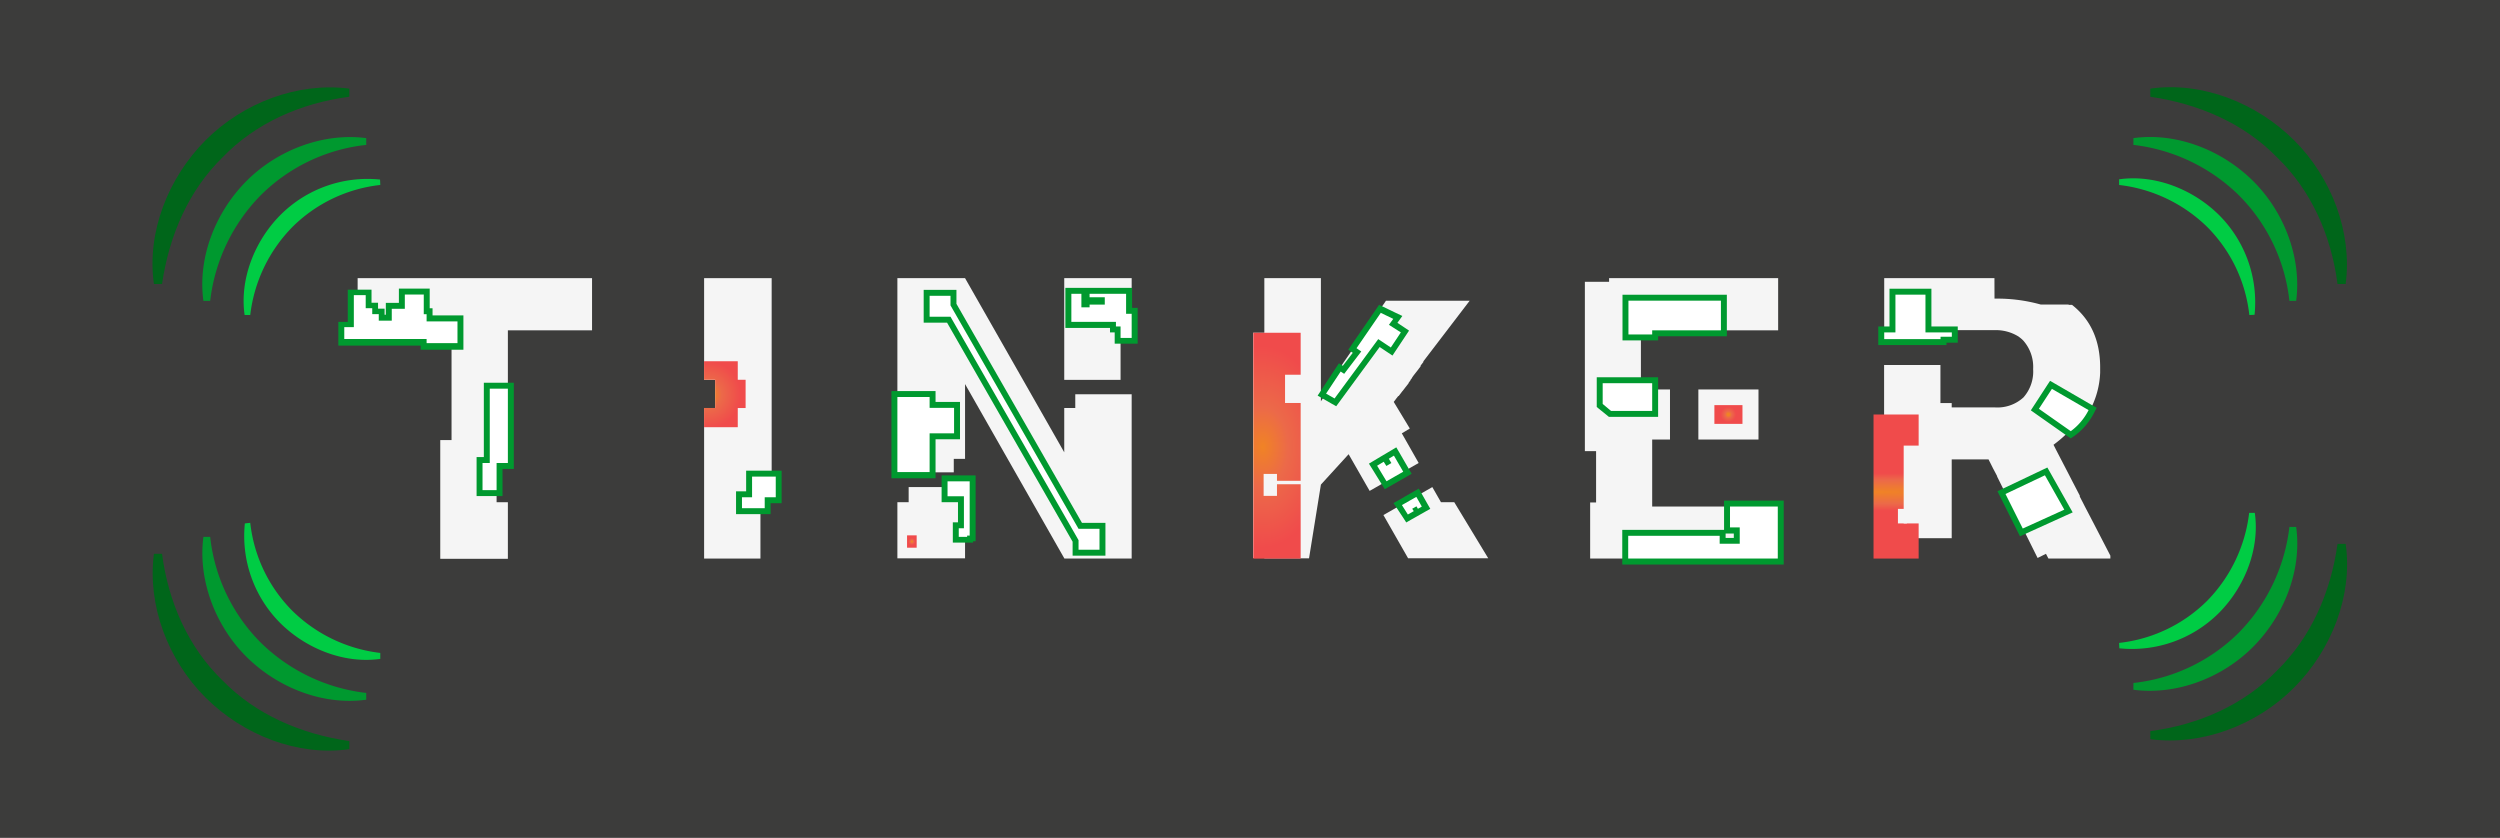 <svg id="Layer_1" data-name="Layer 1" xmlns="http://www.w3.org/2000/svg" xmlns:xlink="http://www.w3.org/1999/xlink" viewBox="0 0 421.17 141.15">
  <defs>
    <style>
      .cls-1 {
        fill: #3c3c3b;
      }

      .cls-2 {
        fill: #f5f5f5;
      }

      .cls-3 {
        fill: #00661a;
      }

      .cls-4 {
        fill: #00992f;
      }

      .cls-5 {
        fill: #0c4;
      }

      .cls-6 {
        fill: url(#New_Gradient_Swatch);
      }

      .cls-7 {
        fill: url(#radial-gradient);
      }

      .cls-8 {
        fill: url(#New_Gradient_Swatch-2);
      }

      .cls-9 {
        fill: url(#radial-gradient-2);
      }

      .cls-10 {
        fill: url(#New_Gradient_Swatch-3);
      }

      .cls-11 {
        fill: #fff;
      }
    </style>
    <radialGradient id="New_Gradient_Swatch" data-name="New Gradient Swatch" cx="291.18" cy="69.83" r="2.01" gradientUnits="userSpaceOnUse">
      <stop offset="0.1" stop-color="#f08325"/>
      <stop offset="0.28" stop-color="#ec6949"/>
      <stop offset="0.64" stop-color="#f04b4b"/>
    </radialGradient>
    <radialGradient id="radial-gradient" cx="212.73" cy="75.08" r="23.71" gradientTransform="translate(0 -44.09) scale(1 1.59)" gradientUnits="userSpaceOnUse">
      <stop offset="0" stop-color="#f08325"/>
      <stop offset="0.18" stop-color="#ec6949"/>
      <stop offset="0.45" stop-color="#f04b4b"/>
    </radialGradient>
    <radialGradient id="New_Gradient_Swatch-2" cx="153.62" cy="91.23" r="0.93" xlink:href="#New_Gradient_Swatch"/>
    <radialGradient id="radial-gradient-2" cx="317.15" cy="79.71" r="3.16" gradientTransform="matrix(-0.01, -1.2, 18.8, -0.02, -1179.43, 465.06)" gradientUnits="userSpaceOnUse">
      <stop offset="0" stop-color="#f08325"/>
      <stop offset="0.53" stop-color="#ec6949"/>
      <stop offset="0.83" stop-color="#f04b4b"/>
    </radialGradient>
    <radialGradient id="New_Gradient_Swatch-3" cx="119.11" cy="66.5" r="8.83" xlink:href="#New_Gradient_Swatch"/>
  </defs>
  <rect class="cls-1" width="421.17" height="141.15"/>
  <g>
    <path class="cls-2" d="M99.74,46.86H60.25v8.79H74.17v.7h1.9V74.14h-1.9v20H85.56V84.61h-1.9V78h1.9V55.65H99.74V46.86Z"/>
    <path class="cls-2" d="M130,46.86H118.62v9.49h0V64h1.86v4.75h-1.86V94.1h9.49V83.37H130V46.86Z"/>
    <path class="cls-2" d="M162.58,82.06h-9.5v2.55h-1.9v4.45h0v0h0v5h11.4v-12Zm0-35.2h-11.4v9.49h0V79.57h9.5V77.31h1.9V64.7l16.74,29.4h11.33V66.42h-9.5v2.31h-1.86v7.53h0l0-.06h0c-.12-.2-.55-1-1.17-2.06h0L162.58,46.86Zm28.07,0H179.29v9.49h0V64h9.49v-7h1.87V46.86Z"/>
    <path class="cls-2" d="M222.53,81.64l4.67-5.12,3.54,6.18L239,78,236.16,73l1.35-.81-2.71-4.48h0l0,0h0v0h0l.06-.08h0l0,0h0v0h0v0h0v0h0v0h0l0,0,0,0v0h0l.07-.09h0l0,0h0v0h0l0,0,0,0,0,0h0l0,0h0v0h0v0h0l0,0,0,0,.08-.1,0,0h0l0,0,.06-.08h0l0,0,0,0h0v0l0,0,.05-.07h0l0,0h0l0,0h0l0,0h0l.07-.1h0l0,0h0l0,0h0l0,0h0l0,0,0,0v0l.05-.06h0l0,0,.06-.08h0v0h0l.26-.33h0l0,0v0l0,0h.07l.18-.23,0,0,0,0h0l.16-.21,0,0,.09-.12,0,0,0,0h0l0,0h0l.07-.09,0,0,.05-.07.07-.09,0,0,0,0,0,0h0v0l0,0,0,0h0l0,0h0l0,0,0,0h0l.06-.06h0l.34-.44,0,0,0,0,.09-.12.1-.13h0l.06-.07.07-.09,0,0,.05-.07v0l.07-.08h0l.23-.31,0,0,0-.06,0,0,.06-.08h0l0,0v0l.06-.08h0v0l0,0,0,0,.11-.15h0v0l0,0,0,0h0l.08-.11h0l0,0h0l0-.06h0l0,0h0l0,0,0,0,.05-.06v0h0l0,0,0,0h0l.16-.21v0h0l.06-.08h0l0-.06,0,0h0l0,0,0,0h0l.25-.34h0l0,0,0,0h0l.17-.22.3-.38h0l.25-.32,0,0v0l0,0,.2-.27.11-.14,0,0h0v0h0l0,0h0l.14-.18h0l0,0h0l0-.05,0,0,0-.07.08-.12,0,0,0,0h0l.26-.34v0l0,0,.06-.08,0,0,0,0h0l.07-.08,0-.07h0l0,0,0-.05,0,0,0,0,.07-.09v0l.15-.19,0,0,0,0h0l0,0h0l.05-.07h0l.13-.17h0l.15-.2h0l7.25-9.49h-14.1l-8.13,11.84.8.55L227.25,62l-.8,1-.59-.39-3.33,5V46.86H213v9.2h-1.9V94H213v.06h7.53m-4.09,0h0Zm24.86-12-8.24,4.71,4.16,7.28h13.5L245,84.61h-2.24l-1.43-2.5Z"/>
    <path class="cls-2" d="M296.25,65.61H286.12v8.44h10.13V65.61Zm3.31-18.75H271.08v.61H267V76h1.89v8.65h-1V94.1H299.5V85.34H278.34V74.05h3V65.61h-3v-1h-1.9V56.35h1.9v-.7h21.22V46.86Z"/>
    <path class="cls-2" d="M336,46.86H317.43v9.49h0v.39h9.49v-.39h1.9v-.73H336a7.2,7.2,0,0,1,3.93,1h0a1.07,1.07,0,0,1,.22.15h0a4.71,4.71,0,0,1,.72.62,6.69,6.69,0,0,1,1.65,4.8h0a6.59,6.59,0,0,1-1.63,4.76A6.49,6.49,0,0,1,336,68.63h-7.2V67.9h-1.9V61.49h-9.49V90h1.89v.67h9.5V77.39H335l.37.73h0l.4.8h0l.53,1h0l.15.29h0l0,.07h0L343.27,94l1.41-.7.41.79h10.44v-.48l-2.82-5.45h0l-.31-.59h0c-.47-.92-1-1.9-1.49-2.88h0v0l0,0h0l0,0v0h0l-.13-.25h0l0,0h0l-.1-.19h0l-.3-.58v0l0-.1h0l0,0h0l0-.07h0v0h0l-1.35-2.6h0l-.45-.88v0l-1.12-2.16h0l-1.12-2.16h0l-.11-.22h0v0h0l0,0h0l-.28-.55A21.05,21.05,0,0,0,348,73.22h0l0,0h.31l.47-.34-.15-.2a15.17,15.17,0,0,0,2.24-3.94l1.07.64a14.58,14.58,0,0,0,1.87-6.6h0v0h0v0h0v0h0v0h0v0h0v0h0v0h0v0h0v0h0v0h0v0h0v0h0V61.9h0v0h0v0h0v0h0v0h0q0-6.81-4.74-10.54h-.07l0,0h0l0,0H349l0,0h0l0,0h-.05l0,0h0l0,0h0l0,0h-.05l0,0h0l0,0h-.06l0,0h0l-.05,0h0l0,0h0l0,0h0l0,0h0l0,0h0l-.05,0h0l0,0h0l-.05,0h0l0,0h0l-.05,0h0l0,0h0l0,0h0l0,0h-.05l-.05,0h0l-.07-.05h0l-.08,0h0l0,0h0l-.08,0h0l-.07,0h0l-.05,0h0l0,0h0l-.05,0h0l0,0h0l-.05,0h0l0,0h0l-.05,0h0l0,0h0l-.06,0H347l-.06,0h0l-.07,0h-.06l0,0h0l0,0h0l-.06,0h-.05l-.06,0h0l0,0h0l-.05,0h-.06l-.05,0h-.06l0,0h-.06l-.06,0h-.06l-.05,0h-.09l0,0h-.1l0,0h-.27l-.05,0h-.07l-.05,0h-.06l-.06,0h-.06l-.06,0H345l-.06,0h-.18l-.06,0h-.16l-.06,0h-.06l-.06,0h-.07l-.06,0h-.06l-.06,0h-.07l-.09,0h0l-.13,0h0a27.23,27.23,0,0,0-7.81-1Z"/>
  </g>
  <g>
    <path class="cls-3" d="M58.85,16.3C50.63,17.37,43,20.77,37.5,26.5c-5.7,5.56-9,13.13-10.2,21.35H25.93c-1.24-8.7,2.4-17.9,8.7-24.22s15.54-9.83,24.22-8.7Z"/>
    <path class="cls-4" d="M61.7,24.41a29.73,29.73,0,0,0-17.79,8.5,30.36,30.36,0,0,0-8.5,17.78H34.27c-1-7.24,2-14.91,7.24-20.18s13-8.19,20.19-7.24Z"/>
    <path class="cls-5" d="M64.07,31.16a24.87,24.87,0,0,0-14.82,7.09,25.34,25.34,0,0,0-7.09,14.82h-.95c-.86-6,1.66-12.43,6-16.82a20.76,20.76,0,0,1,16.82-6Z"/>
  </g>
  <g>
    <path class="cls-3" d="M27.3,93.3c1.07,8.22,4.47,15.82,10.2,21.35,5.56,5.7,13.13,9,21.35,10.2v1.36c-8.7,1.25-17.9-2.39-24.22-8.69S24.8,102,25.93,93.3Z"/>
    <path class="cls-4" d="M35.41,90.45a29.76,29.76,0,0,0,8.5,17.79,30.36,30.36,0,0,0,17.79,8.5v1.14c-7.25,1-14.92-2-20.19-7.24s-8.19-13-7.24-20.19Z"/>
    <path class="cls-5" d="M42.16,88.08a24.87,24.87,0,0,0,7.09,14.82A25.36,25.36,0,0,0,64.07,110v1c-6,.86-12.43-1.66-16.82-6a20.76,20.76,0,0,1-6-16.82Z"/>
  </g>
  <g>
    <path class="cls-3" d="M393.8,47.85c-1.07-8.23-4.47-15.82-10.2-21.35-5.56-5.7-13.13-9-21.34-10.2V14.93c8.69-1.24,17.89,2.4,24.22,8.7s9.83,15.54,8.69,24.22Z"/>
    <path class="cls-4" d="M385.69,50.69a29.73,29.73,0,0,0-8.5-17.78,30.36,30.36,0,0,0-17.78-8.5V23.27c7.24-1,14.91,2,20.18,7.24s8.19,13,7.24,20.18Z"/>
    <path class="cls-5" d="M378.94,53.07a24.83,24.83,0,0,0-7.08-14.82A25.39,25.39,0,0,0,357,31.16v-.95c6-.86,12.43,1.66,16.82,6a20.76,20.76,0,0,1,6,16.82Z"/>
  </g>
  <g>
    <path class="cls-3" d="M362.26,123.17c8.22-1.08,15.81-4.47,21.34-10.2,5.7-5.56,9.06-13.14,10.2-21.35h1.37c1.24,8.7-2.39,17.89-8.69,24.22s-15.54,9.83-24.22,8.69Z"/>
    <path class="cls-4" d="M359.41,115.06a29.73,29.73,0,0,0,17.78-8.5,30.36,30.36,0,0,0,8.5-17.79h1.14c1,7.25-2,14.91-7.24,20.19s-12.95,8.19-20.18,7.24Z"/>
    <path class="cls-5" d="M357,108.31a24.9,24.9,0,0,0,14.83-7.09,25.35,25.35,0,0,0,7.08-14.82h.95c.87,6-1.66,12.43-6,16.82a20.76,20.76,0,0,1-16.82,6Z"/>
  </g>
  <rect class="cls-6" x="288.82" y="68.25" width="4.73" height="3.16"/>
  <polygon class="cls-7" points="215.13 81.58 215.13 83.54 212.88 83.54 212.88 79.84 215.13 79.84 215.13 81 219.12 81 219.12 67.89 216.49 67.89 216.49 63.13 219.12 63.13 219.12 56.06 211.14 56.06 211.14 94.11 219.12 94.11 219.12 81.58 215.13 81.58"/>
  <rect class="cls-8" x="152.81" y="90.19" width="1.62" height="2.08"/>
  <rect class="cls-9" x="315.63" y="69.83" width="7.6" height="24.27"/>
  <polygon class="cls-10" points="125.61 63.98 124.29 63.98 124.29 60.86 118.61 60.86 118.61 63.98 120.48 63.98 120.48 68.73 118.61 68.73 118.61 71.97 124.29 71.97 124.29 68.74 125.61 68.74 125.61 63.98"/>
  <g>
    <g>
      <polygon class="cls-11" points="316.93 57.59 316.93 55.46 318.82 55.46 318.82 49.14 324.88 49.14 324.88 55.46 329.32 55.46 329.32 57.2 327.42 57.2 327.42 57.59 316.93 57.59"/>
      <path class="cls-4" d="M324.38,49.64V56h4.44v.73h-1.9v.4h-9.49V56h1.89V49.64h5.06m1-1h-7.06V55h-1.89v3.13h11.49v-.4h1.9V55h-4.44V48.64Z"/>
    </g>
    <g>
      <polygon class="cls-11" points="337.22 82.99 344.71 79.42 348.48 86.09 340.57 89.7 337.22 82.99"/>
      <path class="cls-4" d="M344.51,80.08l3.26,5.78-7,3.18-2.91-5.82,6.62-3.14m.41-1.31-.84.4-6.62,3.15-.92.44.46.91,2.9,5.82.43.86.88-.4,7-3.18,1-.45-.54-.95-3.26-5.79-.46-.81Z"/>
    </g>
    <g>
      <polygon class="cls-11" points="271.23 69.73 269.5 68.28 269.5 64.06 278.84 64.06 278.84 69.73 271.23 69.73"/>
      <path class="cls-4" d="M278.34,64.56v4.67h-6.93L270,68.05V64.56h8.34m1-1H269v5l.36.3L270.77,70l.28.23h8.29V63.56Z"/>
    </g>
    <g>
      <polygon class="cls-11" points="273.84 56.85 273.84 50.15 290.42 50.15 290.42 56.15 278.84 56.15 278.84 56.85 273.84 56.85"/>
      <path class="cls-4" d="M289.92,50.65v5H278.34v.7h-4v-5.7h15.58m1-1H273.34v7.7h6v-.7h11.58v-7Z"/>
    </g>
    <g>
      <polygon class="cls-11" points="273.8 94.61 273.8 89.77 290.21 89.77 290.21 91.1 292.59 91.09 292.59 89.35 290.95 89.37 290.95 84.84 300 84.84 300 94.61 273.8 94.61"/>
      <path class="cls-4" d="M299.5,85.34V94.1H274.3V90.27h15.41V91.6h3.38V88.85l-1.64,0V85.34h8.05m1-1H290.45v4.93H273.3V95.1h27.2V84.34Zm-9.79,5.54h1.38v.74h-1.38v-.72Z"/>
    </g>
    <g>
      <polygon class="cls-11" points="222.69 66.54 225.71 61.96 226.34 62.37 228.61 59.39 227.83 58.85 232.48 52.09 235.49 53.51 234.71 54.57 236.69 55.9 234.45 59.27 232.31 57.84 224.97 67.84 222.69 66.54"/>
      <path class="cls-4" d="M232.65,52.72l2.07,1-.73,1L236,56l-1.69,2.54-2.12-1.41-7.36,10-1.43-.82,2.46-3.72.59.39,2.88-3.77-.8-.55,4.12-6m-.34-1.27-.48.71-4.13,6-.56.82.76.52-1.68,2.19-.65-.43-.55.84-2.45,3.72-.59.89.92.53,1.43.82.78.44.53-.72,6.79-9.26,1.33.89.83.55.55-.83,1.69-2.54.55-.83-.83-.56-1.13-.75.11-.16.72-1-1.1-.52-2.07-1-.77-.37Z"/>
    </g>
    <g>
      <polygon class="cls-11" points="231.26 78.29 233.24 77.11 233.42 77.4 233.25 77.1 235 76.05 237.09 79.65 233.41 81.75 231.26 78.29"/>
      <path class="cls-4" d="M234.82,76.74l1.58,2.73-2.82,1.61L232,78.46l1.11-.67.45.71.84-.49-.43-.73.89-.54m.36-1.37-.87.52-.89.53-.85.5h0l-1.12.67-.87.52.54.86,1.62,2.62.51.82.84-.48,2.82-1.61.87-.5-.51-.87-1.57-2.72-.51-.87Z"/>
    </g>
    <g>
      <polygon class="cls-11" points="235.41 84.92 238.77 83 240.21 85.53 238.68 86.4 237.01 87.35 235.41 84.92"/>
      <path class="cls-4" d="M238.59,83.68l.94,1.66-.66.38-.24-.42-.72.41.27.4-1,.57-1-1.59,2.47-1.41m.37-1.36-.87.49-2.46,1.42-.93.52.59.89,1.05,1.59.51.79.81-.47.84-.47h0l.86-.49.67-.38.87-.49-.5-.87-.94-1.66-.5-.87Z"/>
    </g>
    <g>
      <polygon class="cls-11" points="181.2 93.11 181.2 91.13 159.84 53.86 156.1 53.86 156.1 49.33 160.63 49.33 160.63 51.32 181.99 88.59 185.73 88.59 185.73 93.11 181.2 93.11"/>
      <path class="cls-4" d="M160.13,49.83v1.62L181.7,89.09h3.53v3.52H181.7V91L160.13,53.36h-3.52V49.83h3.52m1-1h-5.52v5.53h3.94l21.15,36.9v2.35h5.53V88.09h-3.95l-21.15-36.9V48.83Z"/>
    </g>
    <g>
      <polygon class="cls-11" points="150.69 80.07 150.69 66.38 157.1 66.38 157.1 68.22 161.23 68.22 161.23 73.54 157.1 73.54 157.1 80.07 150.69 80.07"/>
      <path class="cls-4" d="M156.61,66.88v1.83h4.12V73h-4.12v6.53h-5.43V66.88h5.43m1-1h-7.43V80.57h7.43V74h4.12V67.71h-4.12V65.88Z"/>
    </g>
    <g>
      <polygon class="cls-11" points="161.01 90.95 161.01 88.54 161.89 88.54 161.89 84.09 159.13 84.09 159.13 80.59 163.86 80.59 163.86 90.73 163.43 90.73 163.43 90.95 161.01 90.95"/>
      <path class="cls-4" d="M163.36,81.09v9.14h-.43v.22h-1.41V89h.87V83.6h-2.76V81.09h3.73m1-1h-5.73V84.6h2.76V88h-.87v3.41h3.41v-.22h.43V80.09Z"/>
    </g>
    <g>
      <polygon class="cls-11" points="188.28 57.43 188.28 55.53 187.49 55.53 187.49 54.75 179.98 54.75 179.98 49 182.67 49 182.67 51.28 183.05 51.28 183.05 50.82 185.61 50.82 185.61 50.58 183.05 50.58 183.05 49 190.21 49 190.21 52.37 191.15 52.37 191.15 57.43 188.28 57.43"/>
      <path class="cls-4" d="M189.71,49.5v3.37h.94v4.06h-1.87V55H188v-.78h-7.51V49.5h1.69v2.28h1.38v-.46h2.56V50.08h-2.56V49.5h6.16m1-1H179.48v6.75H187V56h.79v1.9h3.87V51.87h-.94V48.5Z"/>
    </g>
    <g>
      <polygon class="cls-11" points="124.51 86.12 124.51 83.27 126.21 83.27 126.21 79.79 131.19 79.79 131.19 84.27 129.33 84.27 129.33 86.12 124.51 86.12"/>
      <path class="cls-4" d="M130.69,80.29v3.48h-1.86v1.85H125V83.77h1.7V80.29h4m1-1h-6v3.48H124v3.85h5.82V84.77h1.86V79.29Z"/>
    </g>
    <g>
      <polygon class="cls-11" points="80.79 83.06 80.79 77.49 82.01 77.49 82.01 64.98 86.06 64.98 86.06 78.49 84.17 78.49 84.17 83.06 80.79 83.06"/>
      <path class="cls-4" d="M85.56,65.48V78h-1.9v4.57H81.29V78h1.22V65.48h3m1-1h-5V77H80.29v6.57h4.37V79h1.9V64.48Z"/>
    </g>
    <g>
      <polygon class="cls-11" points="71.37 58.31 71.37 57.61 57.45 57.61 57.45 54.64 59.06 54.64 59.06 49.22 62.08 49.22 62.08 51.42 63.18 51.42 63.18 52.47 64.28 52.47 64.28 53.57 65.49 53.57 65.49 51.62 67.69 51.62 67.69 49.22 71.89 49.22 71.89 52.43 72.37 52.43 72.37 53.64 77.57 53.64 77.57 58.31 71.37 58.31"/>
      <path class="cls-4" d="M71.39,49.72v3.21h.48v1.21h5.2v3.67h-5.2v-.7H58v-2h1.61V49.72h2v2.2h1.1v1h1.1v1.1H66v-2h2.2v-2.4h3.2m1-1h-5.2v2.4H65v2h-.21V52h-1.1v-1h-1.1v-2.2h-4v5.42H57v4H70.87v.7h7.2V53.14h-5.2V51.93h-.48V48.72Z"/>
    </g>
    <g>
      <path class="cls-11" d="M342.78,69l2.72-4.17,7,4.07-.21.42a10.39,10.39,0,0,1-3.2,3.73l-.29.2Z"/>
      <path class="cls-4" d="M345.66,65.5l6.2,3.59a9.93,9.93,0,0,1-3,3.55l-5.37-3.77,2.2-3.37m-.32-1.34-.52.79-2.19,3.37-.53.81.79.56,5.36,3.77.57.39.57-.38a10.87,10.87,0,0,0,3.36-3.92l.44-.85-.83-.47-6.2-3.6-.82-.47Z"/>
    </g>
  </g>
  <rect class="cls-2" x="320.71" y="75.07" width="3.32" height="13.11"/>
  <rect class="cls-2" x="319.74" y="85.73" width="1.51" height="2.45"/>
</svg>
